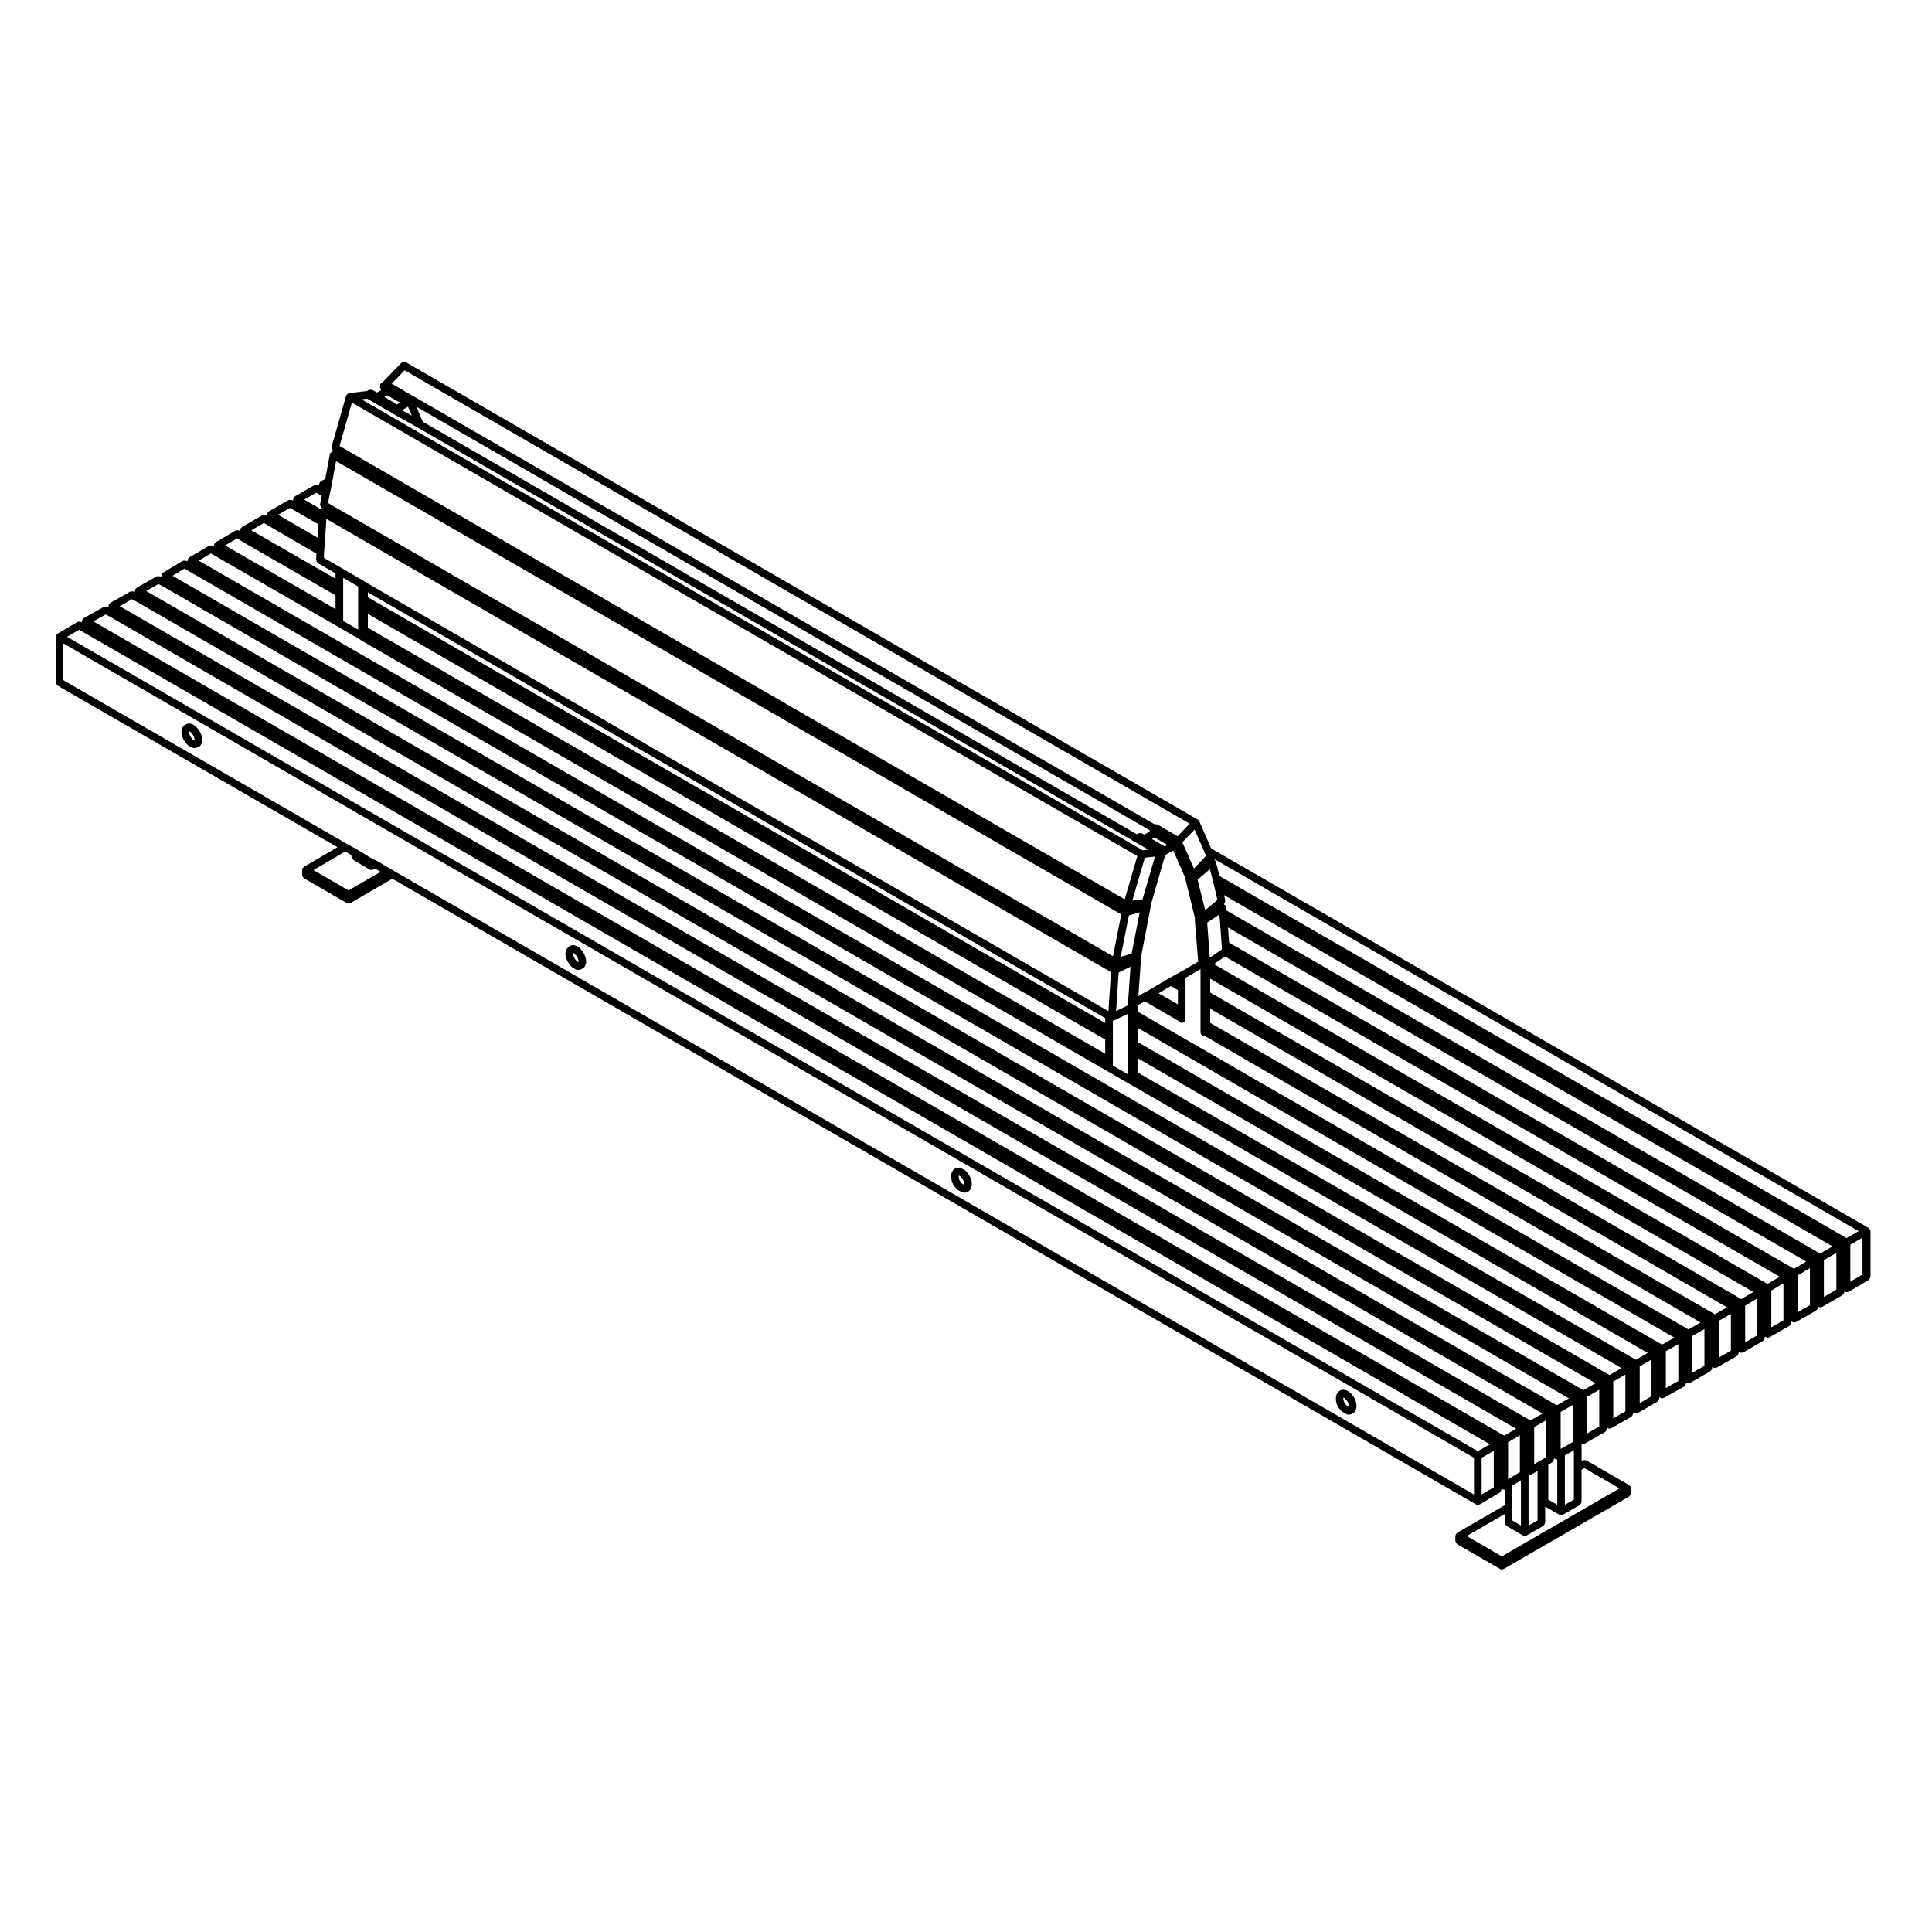 <?xml version="1.0" encoding="UTF-8"?>
<!-- Uploaded to: ICON Repo, www.svgrepo.com, Generator: ICON Repo Mixer Tools -->
<svg fill="#000000" width="800px" height="800px" version="1.1" viewBox="144 144 512 512" xmlns="http://www.w3.org/2000/svg">
 <g>
  <path d="m197.62 339.79-0.102-0.473c-0.004-0.02-0.031-0.031-0.035-0.051-0.004-0.031 0.012-0.051 0.004-0.07l-0.191-0.562c-0.004-0.016-0.02-0.02-0.031-0.031-0.004-0.016 0.004-0.031 0-0.039l-0.281-0.656c-0.02-0.047-0.07-0.055-0.098-0.098-0.023-0.039-0.004-0.09-0.035-0.125l-0.367-0.473c0-0.004-0.004-0.004-0.012-0.012v-0.012l-0.379-0.465c-0.023-0.031-0.066-0.031-0.098-0.055-0.031-0.023-0.02-0.074-0.055-0.102l-0.465-0.371c-0.035-0.023-0.086-0.016-0.121-0.035-0.035-0.02-0.039-0.07-0.082-0.09l-0.379-0.18c-0.039-0.02-0.086 0.004-0.125-0.004-0.047-0.02-0.066-0.07-0.109-0.082l-0.469-0.09c-0.121-0.031-0.211 0.047-0.328 0.059-0.098 0.039-0.203-0.012-0.301 0.039l-0.371 0.188c-0.023 0.012-0.023 0.039-0.051 0.055-0.023 0.016-0.055 0-0.074 0.016l-0.277 0.188c-0.074 0.051-0.086 0.145-0.141 0.215-0.055 0.07-0.152 0.09-0.195 0.172l-0.188 0.379c-0.02 0.051 0.004 0.102-0.012 0.145-0.016 0.051-0.07 0.07-0.082 0.121l-0.102 0.555c-0.012 0.059 0.035 0.105 0.035 0.168 0 0.07-0.051 0.117-0.039 0.176l0.102 0.57c0.004 0.031 0.035 0.039 0.039 0.07 0.004 0.031-0.012 0.051-0.004 0.082l0.188 0.559c0.012 0.031 0.039 0.039 0.051 0.066 0.012 0.023-0.004 0.047 0.004 0.066l0.277 0.551c0.012 0.031 0.035 0.039 0.051 0.059 0.012 0.02 0 0.039 0.012 0.051l0.371 0.57c0.02 0.023 0.059 0.016 0.082 0.039 0.023 0.039 0.016 0.086 0.047 0.117l0.371 0.371c0.016 0.016 0.039 0.012 0.059 0.02 0.016 0.02 0.012 0.039 0.031 0.055l0.473 0.371c0.047 0.035 0.105 0.023 0.152 0.055 0.039 0.02 0.051 0.074 0.098 0.09l0.465 0.188c0.125 0.051 0.25 0.082 0.379 0.082h0.379c0.086 0 0.172-0.016 0.262-0.039l0.367-0.102c0.039-0.012 0.055-0.051 0.09-0.07 0.066-0.02 0.137-0.02 0.195-0.059l0.281-0.176c0.02-0.02 0.02-0.047 0.039-0.059 0.117-0.09 0.238-0.188 0.309-0.328l0.191-0.371c0.023-0.047-0.004-0.098 0.012-0.141 0.02-0.051 0.074-0.086 0.086-0.141l0.102-0.555c0.012-0.07-0.039-0.117-0.039-0.188-0.008-0.078 0.043-0.137 0.035-0.203zm-2.047 0.402-0.016 0.012h-0.051l-0.152-0.066-0.297-0.23-0.273-0.277-0.289-0.434-0.207-0.418-0.145-0.434-0.055-0.324 0.039-0.23 0.004-0.012 0.016 0.004 0.141 0.07 0.301 0.246 0.297 0.363 0.293 0.371 0.195 0.457 0.176 0.508 0.047 0.215z"/>
  <path d="m293.92 397.48c0.004 0.031 0.039 0.051 0.047 0.082 0.004 0.031-0.016 0.059-0.004 0.086l0.188 0.555c0.012 0.023 0.035 0.039 0.047 0.059 0.004 0.02-0.012 0.039 0 0.059l0.281 0.57c0.016 0.023 0.039 0.035 0.059 0.066 0.012 0.02 0 0.039 0.012 0.055l0.371 0.555c0.004 0.012 0.023 0.012 0.035 0.02 0.012 0.012 0.004 0.031 0.016 0.051l0.371 0.465c0.035 0.051 0.105 0.035 0.145 0.074 0.051 0.047 0.059 0.121 0.121 0.16l0.469 0.281c0 0.004 0.004 0 0.004 0.004h0.004l0.473 0.277c0.16 0.102 0.332 0.137 0.508 0.137h0.367c0.145 0 0.293-0.031 0.43-0.102l0.371-0.176c0.02-0.012 0.02-0.031 0.039-0.047 0.031-0.016 0.066-0.004 0.09-0.023l0.289-0.195c0.004 0 0-0.012 0.004-0.012 0.16-0.105 0.293-0.266 0.367-0.453l0.18-0.465c0.004-0.02-0.004-0.039 0-0.059 0.004-0.023 0.031-0.035 0.035-0.059l0.102-0.379c0.02-0.074-0.031-0.141-0.031-0.211 0.004-0.082 0.059-0.137 0.047-0.215l-0.102-0.559c-0.004-0.023-0.031-0.039-0.035-0.059-0.004-0.031 0.012-0.051 0.004-0.074l-0.18-0.562c-0.004-0.02-0.031-0.023-0.035-0.039-0.004-0.02 0.004-0.039 0-0.059l-0.289-0.648c-0.02-0.047-0.074-0.055-0.102-0.098-0.02-0.047-0.004-0.098-0.035-0.133l-0.352-0.469v-0.004l-0.367-0.457c-0.023-0.031-0.07-0.031-0.102-0.055-0.023-0.035-0.02-0.082-0.055-0.105l-0.473-0.383c-0.039-0.031-0.098-0.012-0.141-0.039-0.047-0.031-0.055-0.086-0.105-0.105l-0.473-0.184c-0.023-0.012-0.055 0.012-0.082 0-0.023-0.012-0.035-0.039-0.059-0.047l-0.371-0.098c-0.133-0.035-0.246 0.039-0.371 0.055-0.109 0.016-0.227-0.023-0.332 0.023l-0.055 0.031-0.312 0.168c-0.051 0.02-0.055 0.086-0.102 0.117s-0.109 0.02-0.152 0.059l-0.281 0.289c-0.039 0.039-0.031 0.105-0.066 0.152-0.035 0.047-0.098 0.055-0.121 0.105l-0.188 0.367c-0.023 0.047 0.004 0.102-0.012 0.152-0.016 0.047-0.07 0.07-0.082 0.117l-0.09 0.473c-0.012 0.059 0.035 0.105 0.035 0.172s-0.051 0.105-0.039 0.172zm1.961-0.879 0.031-0.066 0.168 0.07 0.277 0.223 0.297 0.363v0.012l0.293 0.363 0.211 0.484 0.145 0.453 0.051 0.273-0.023 0.105-0.039 0.105-0.176-0.105-0.301-0.176-0.23-0.297-0.312-0.465-0.242-0.465-0.133-0.395-0.051-0.312z"/>
  <path d="m396.05 455.96 0.082 0.43 0.102 0.656c0.012 0.066 0.066 0.102 0.086 0.156 0.016 0.051-0.016 0.102 0.012 0.145l0.281 0.559c0.012 0.02 0.035 0.031 0.051 0.055 0.012 0.016 0 0.035 0.012 0.051l0.367 0.555c0.02 0.031 0.059 0.02 0.086 0.047 0.023 0.035 0.016 0.086 0.047 0.109l0.473 0.469c0.031 0.035 0.082 0.02 0.109 0.047 0.031 0.031 0.035 0.082 0.07 0.102l0.469 0.289c0.031 0.02 0.066 0.016 0.102 0.031 0.02 0.012 0.023 0.039 0.047 0.051l0.465 0.188c0.035 0.012 0.07 0.012 0.105 0.02 0.012 0 0.016 0.02 0.031 0.02l0.379 0.102c0.082 0.02 0.16 0.031 0.242 0.031s0.16-0.012 0.242-0.031l0.379-0.102c0.102-0.02 0.145-0.117 0.23-0.168 0.086-0.051 0.188-0.039 0.25-0.105l0.277-0.289c0.023-0.031 0.016-0.07 0.039-0.102 0.035-0.051 0.098-0.082 0.125-0.133l0.191-0.363c0.039-0.074 0-0.16 0.02-0.242s0.098-0.137 0.098-0.227v-1.129c0-0.059-0.055-0.102-0.066-0.156-0.012-0.055 0.031-0.105 0.012-0.168l-0.191-0.559c-0.004-0.031-0.035-0.031-0.047-0.059-0.012-0.02 0.004-0.047-0.004-0.07l-0.277-0.551c-0.012-0.031-0.039-0.031-0.055-0.051s0-0.051-0.016-0.07l-0.379-0.559c-0.012-0.012-0.023-0.012-0.035-0.023-0.012-0.016-0.004-0.035-0.016-0.047l-0.379-0.473c-0.039-0.051-0.105-0.039-0.152-0.082-0.047-0.039-0.051-0.105-0.105-0.141l-0.465-0.289c-0.031-0.02-0.07 0-0.102-0.016-0.031-0.02-0.035-0.059-0.07-0.07l-0.469-0.176c-0.059-0.02-0.121 0.02-0.188 0.004-0.066-0.016-0.105-0.074-0.172-0.074h-0.84c-0.023 0-0.039 0.031-0.066 0.031-0.133 0.012-0.23 0.09-0.352 0.145-0.117 0.059-0.238 0.09-0.324 0.188-0.016 0.02-0.039 0.012-0.055 0.031l-0.281 0.363c-0.035 0.051-0.016 0.109-0.047 0.168-0.023 0.051-0.09 0.066-0.105 0.117l-0.102 0.289c-0.012 0.031 0.012 0.059 0.004 0.09-0.004 0.039-0.047 0.051-0.051 0.09l-0.09 0.559c-0.012 0.059 0.039 0.105 0.039 0.172 0.012 0.062-0.039 0.105-0.023 0.168zm2.039-0.395h0.074l0.195 0.082 0.242 0.145 0.25 0.309 0.301 0.453 0.215 0.441 0.117 0.344v0.609l-0.227-0.09-0.297-0.188-0.312-0.309-0.281-0.422-0.18-0.352-0.074-0.504c0-0.004-0.012-0.012-0.012-0.02 0-0.004 0.004-0.012 0.004-0.02l-0.055-0.289z"/>
  <path d="m498.07 515.31c0 0.004 0 0.004 0.004 0.016 0 0-0.004 0-0.004 0.004l0.102 0.559c0.012 0.055 0.066 0.09 0.086 0.141 0.016 0.039-0.016 0.09 0.012 0.133l0.281 0.559c0.012 0.023 0.039 0.035 0.051 0.055 0.012 0.016 0 0.035 0.012 0.051l0.367 0.559c0.02 0.031 0.059 0.02 0.082 0.039 0.023 0.039 0.016 0.09 0.051 0.117l0.469 0.473c0.035 0.031 0.086 0.02 0.117 0.051 0.039 0.023 0.039 0.082 0.082 0.102l0.465 0.281c0.004 0.004 0.012 0 0.012 0.004h0.004l0.473 0.277c0.16 0.102 0.332 0.137 0.508 0.137h0.371c0.141 0 0.289-0.031 0.422-0.098l0.383-0.176c0.02-0.016 0.023-0.047 0.051-0.055 0.031-0.02 0.07-0.012 0.102-0.031l0.277-0.195c0.02-0.012 0.016-0.031 0.031-0.047 0.137-0.105 0.262-0.23 0.328-0.406l0.188-0.465c0.023-0.07-0.016-0.125-0.004-0.195 0.02-0.066 0.082-0.105 0.082-0.176v-0.93c0-0.059-0.055-0.098-0.066-0.145-0.004-0.059 0.031-0.105 0.016-0.168l-0.188-0.57c-0.012-0.012-0.031-0.02-0.031-0.031-0.012-0.02 0.004-0.031 0-0.051l-0.277-0.648c-0.02-0.051-0.082-0.059-0.105-0.102-0.023-0.047-0.004-0.102-0.039-0.137l-0.371-0.465-0.371-0.473c-0.031-0.031-0.082-0.031-0.105-0.059-0.023-0.031-0.02-0.07-0.055-0.102l-0.473-0.371c-0.039-0.031-0.098-0.016-0.137-0.039-0.047-0.031-0.055-0.086-0.105-0.105l-0.469-0.191c-0.035-0.016-0.074 0.012-0.105 0-0.031-0.012-0.055-0.051-0.09-0.059l-0.469-0.09c-0.117-0.02-0.215 0.051-0.324 0.07-0.105 0.016-0.215-0.031-0.312 0.023l-0.371 0.188c-0.051 0.023-0.059 0.09-0.102 0.121-0.051 0.031-0.117 0.02-0.156 0.059l-0.281 0.289c-0.066 0.066-0.055 0.16-0.105 0.242-0.047 0.082-0.133 0.109-0.156 0.211l-0.102 0.363c-0.004 0.02 0.012 0.031 0.004 0.047-0.004 0.016-0.016 0.02-0.02 0.035l-0.09 0.465c-0.016 0.066 0.035 0.105 0.035 0.168 0 0.07-0.051 0.109-0.039 0.176zm1.965-0.941 0.195 0.082 0.266 0.207 0.309 0.383h0.004l0.293 0.359 0.199 0.477 0.121 0.371v0.562l-0.172-0.105-0.344-0.207-0.316-0.312-0.277-0.422-0.188-0.371-0.07-0.395-0.059-0.402z"/>
  <path d="m158.97 325.31c0.07 0.117 0.121 0.215 0.227 0.297 0.035 0.031 0.039 0.086 0.086 0.105l74.156 42.805-8.887 5.203c-0.039 0.02-0.047 0.082-0.082 0.105-0.07 0.051-0.121 0.102-0.176 0.176-0.031 0.035-0.086 0.039-0.105 0.082-0.023 0.047 0 0.098-0.016 0.137-0.035 0.09-0.055 0.152-0.066 0.246-0.004 0.039-0.051 0.07-0.051 0.117v1.309c0 0.051 0.047 0.082 0.051 0.121 0.016 0.133 0.074 0.23 0.141 0.344 0.066 0.109 0.121 0.211 0.227 0.297 0.035 0.031 0.039 0.086 0.086 0.105l11.32 6.551c0.156 0.09 0.332 0.137 0.504 0.137s0.348-0.051 0.508-0.137l11.082-6.434 287.17 165.8c0.156 0.098 0.328 0.133 0.504 0.133 0.176 0 0.352-0.047 0.516-0.137l5.231-3.082c0.047-0.023 0.047-0.074 0.082-0.105 0.105-0.086 0.156-0.18 0.227-0.301 0.066-0.109 0.121-0.211 0.141-0.336 0.004-0.051 0.051-0.082 0.051-0.125v-0.223l0.266 0.152c0.156 0.102 0.332 0.137 0.508 0.137 0.035 0 0.074-0.02 0.105-0.031v4.141l-12.59 7.285c-0.039 0.023-0.047 0.082-0.082 0.105-0.074 0.055-0.125 0.105-0.176 0.176-0.031 0.039-0.09 0.047-0.105 0.086-0.031 0.039 0 0.09-0.02 0.137-0.035 0.082-0.055 0.145-0.07 0.242-0.004 0.047-0.051 0.074-0.051 0.121v1.309c0 0.051 0.047 0.082 0.051 0.125 0.02 0.133 0.082 0.227 0.145 0.344 0.066 0.117 0.117 0.215 0.227 0.297 0.035 0.031 0.039 0.086 0.082 0.105l11.316 6.551c0.156 0.098 0.332 0.133 0.508 0.133s0.344-0.039 0.508-0.133l33.199-19.176c0.047-0.023 0.051-0.082 0.09-0.105 0.105-0.082 0.156-0.176 0.227-0.297 0.066-0.117 0.121-0.211 0.137-0.344 0.012-0.051 0.055-0.082 0.055-0.125v-1.309c0-0.051-0.047-0.082-0.055-0.125-0.012-0.09-0.031-0.156-0.066-0.246-0.016-0.039 0.004-0.09-0.016-0.133-0.031-0.047-0.082-0.047-0.105-0.086-0.059-0.07-0.105-0.117-0.176-0.176-0.039-0.031-0.047-0.086-0.09-0.105l-11.324-6.551c-0.039-0.023-0.098 0-0.137-0.016-0.121-0.055-0.238-0.051-0.363-0.051-0.137 0-0.246 0-0.371 0.051-0.047 0.02-0.098-0.004-0.137 0.02l-0.246 0.145v-4.656l0.031 0.02c0.145 0.07 0.301 0.105 0.453 0.105 0.168 0 0.344-0.051 0.504-0.137l5.234-2.992c0.051-0.031 0.051-0.082 0.09-0.109 0.105-0.086 0.156-0.176 0.227-0.297 0.07-0.109 0.125-0.211 0.141-0.336 0.004-0.051 0.055-0.082 0.055-0.125v-0.258l0.188 0.102c0.156 0.09 0.324 0.125 0.488 0.125 0.172 0 0.336-0.039 0.5-0.125l5.234-2.992c0.051-0.02 0.051-0.082 0.09-0.105 0.105-0.082 0.156-0.176 0.227-0.297 0.07-0.109 0.125-0.207 0.141-0.336 0.004-0.051 0.055-0.082 0.055-0.133v-0.297l0.309 0.16c0.145 0.082 0.309 0.109 0.469 0.109 0.172 0 0.348-0.039 0.508-0.137h0.004 0.004l5.133-2.992c0.047-0.031 0.047-0.082 0.086-0.105 0.105-0.082 0.156-0.18 0.227-0.297 0.066-0.117 0.121-0.215 0.137-0.344 0.012-0.051 0.055-0.082 0.055-0.125v-0.309l0.262 0.156c0.156 0.09 0.332 0.137 0.508 0.137 0.168 0 0.336-0.047 0.5-0.133l5.324-2.992c0.051-0.023 0.051-0.086 0.09-0.109 0.105-0.082 0.16-0.176 0.23-0.293 0.066-0.109 0.121-0.211 0.141-0.336 0.012-0.051 0.055-0.086 0.055-0.137v-0.258l0.141 0.09c0.168 0.102 0.348 0.145 0.527 0.145 0.168 0 0.344-0.039 0.504-0.125l5.234-3.004c0.051-0.02 0.051-0.082 0.09-0.105 0.105-0.082 0.156-0.176 0.227-0.297 0.07-0.121 0.125-0.207 0.141-0.344 0.004-0.051 0.055-0.082 0.055-0.125v-0.309l0.262 0.145c0.16 0.102 0.332 0.137 0.508 0.137 0.168 0 0.344-0.039 0.504-0.125l5.234-2.992c0.051-0.031 0.051-0.082 0.09-0.109 0.105-0.086 0.156-0.176 0.227-0.293 0.07-0.117 0.125-0.215 0.141-0.344 0.004-0.051 0.055-0.082 0.055-0.125v-0.312l0.258 0.152c0.16 0.098 0.332 0.133 0.508 0.133 0.176 0 0.348-0.039 0.508-0.137l5.144-2.984c0.047-0.031 0.047-0.082 0.086-0.105 0.105-0.082 0.156-0.176 0.227-0.297 0.066-0.117 0.121-0.211 0.137-0.344 0.012-0.051 0.055-0.082 0.055-0.125l0.02-0.312 0.273 0.156c0.156 0.09 0.328 0.137 0.504 0.137 0.168 0 0.344-0.051 0.504-0.137l5.234-2.996c0.039-0.023 0.039-0.074 0.082-0.105 0.105-0.09 0.168-0.188 0.238-0.309 0.066-0.105 0.117-0.207 0.137-0.332 0.012-0.051 0.055-0.082 0.055-0.125v-0.309l0.273 0.152c0.156 0.098 0.328 0.133 0.504 0.133 0.168 0 0.344-0.039 0.504-0.133l5.234-2.996c0.039-0.023 0.039-0.082 0.082-0.105 0.105-0.082 0.168-0.176 0.238-0.297 0.066-0.117 0.117-0.207 0.137-0.336 0.012-0.051 0.055-0.086 0.055-0.133v-0.258l0.152 0.098c0.168 0.105 0.344 0.152 0.523 0.152 0.172 0 0.348-0.051 0.508-0.137l5.324-3.09c0.039-0.02 0.039-0.074 0.082-0.105 0.105-0.086 0.16-0.18 0.23-0.301 0.066-0.117 0.121-0.207 0.137-0.332 0.004-0.051 0.055-0.082 0.055-0.125v-0.176l0.117 0.082c0.172 0.109 0.363 0.168 0.559 0.168 0.176 0 0.352-0.047 0.516-0.137l5.234-3.09c0.039-0.023 0.039-0.082 0.082-0.105 0.105-0.082 0.156-0.176 0.227-0.297 0.066-0.117 0.125-0.207 0.137-0.344 0.012-0.047 0.055-0.074 0.055-0.117v-12.066c0-0.051-0.047-0.082-0.055-0.125-0.012-0.09-0.031-0.156-0.066-0.246-0.016-0.039 0.004-0.09-0.016-0.125-0.031-0.039-0.082-0.047-0.105-0.082-0.059-0.082-0.105-0.125-0.176-0.188-0.039-0.031-0.047-0.086-0.09-0.105l-174.23-100.57-3.141-7.184c-0.031-0.066-0.102-0.082-0.137-0.137-0.035-0.055-0.031-0.133-0.086-0.18-0.035-0.035-0.086-0.02-0.109-0.047-0.039-0.031-0.039-0.082-0.082-0.105l-209.85-121.19c-0.086-0.051-0.176-0.012-0.266-0.035-0.133-0.035-0.238-0.066-0.371-0.047-0.125 0.016-0.223 0.082-0.332 0.141-0.086 0.047-0.188 0.039-0.25 0.109l-4.781 4.961-0.473 0.316c-0.07 0.047-0.074 0.125-0.125 0.188-0.051 0.059-0.137 0.07-0.18 0.137-0.012 0.016 0 0.035-0.004 0.051-0.023 0.051-0.023 0.105-0.047 0.156-0.035 0.117-0.023 0.211-0.023 0.332 0.004 0.09-0.031 0.172 0 0.266 0.004 0.016-0.012 0.031 0 0.051l0.281 0.777-1.113 0.621-1.199-0.672c-0.039-0.02-0.086 0.004-0.125-0.012-0.121-0.055-0.238-0.051-0.367-0.051-0.137 0.004-0.246 0-0.371 0.055-0.039 0.016-0.086-0.004-0.125 0.016l-0.469 0.277-4.656 0.535c-0.031 0.004-0.039 0.035-0.07 0.039-0.066 0.016-0.109 0.047-0.172 0.066-0.105 0.047-0.172 0.102-0.258 0.176-0.07 0.059-0.145 0.098-0.195 0.168-0.016 0.023-0.047 0.023-0.059 0.051-0.02 0.039 0 0.09-0.016 0.125s-0.066 0.059-0.082 0.102l-3.84 13.473c-0.023 0.098 0.031 0.176 0.031 0.266 0 0.137-0.004 0.246 0.047 0.371 0.051 0.117 0.133 0.195 0.223 0.297 0.066 0.066 0.082 0.16 0.16 0.211l0.059 0.035-0.297 0.09c-0.059 0.02-0.082 0.082-0.137 0.105-0.109 0.055-0.18 0.125-0.266 0.215-0.055 0.059-0.141 0.07-0.18 0.137v0.02c-0.023 0.051-0.004 0.105-0.023 0.168-0.02 0.051-0.074 0.082-0.09 0.133l-1.219 6.519-1.047 0.523c-0.055 0.031-0.066 0.09-0.109 0.125-0.082 0.055-0.141 0.102-0.203 0.176-0.023 0.031-0.074 0.031-0.102 0.07-0.023 0.039 0 0.082-0.02 0.117-0.039 0.09-0.051 0.16-0.066 0.258-0.012 0.059-0.066 0.102-0.066 0.156v0.262l-0.145-0.098c-0.047-0.023-0.102 0-0.145-0.02-0.125-0.055-0.238-0.059-0.371-0.059-0.133 0-0.238 0-0.359 0.051-0.051 0.02-0.102-0.012-0.145 0.02l-5.234 2.996c-0.039 0.023-0.047 0.074-0.082 0.105-0.074 0.059-0.125 0.105-0.188 0.18-0.023 0.035-0.082 0.039-0.105 0.086-0.023 0.039 0 0.09-0.016 0.133-0.035 0.086-0.055 0.152-0.066 0.242-0.004 0.051-0.055 0.082-0.055 0.125v0.312l-0.273-0.156c-0.039-0.023-0.09 0-0.133-0.02-0.125-0.051-0.238-0.051-0.371-0.051-0.133 0-0.238 0-0.359 0.051-0.047 0.02-0.102-0.004-0.141 0.02l-5.144 2.992c-0.039 0.031-0.047 0.082-0.082 0.105-0.07 0.059-0.121 0.105-0.176 0.176-0.031 0.039-0.082 0.039-0.105 0.082-0.023 0.051 0 0.102-0.02 0.137-0.035 0.09-0.055 0.156-0.066 0.246-0.004 0.051-0.051 0.082-0.051 0.125v0.309l-0.262-0.145c-0.039-0.031-0.09 0-0.137-0.02-0.121-0.055-0.23-0.051-0.367-0.051-0.137 0-0.246-0.004-0.371 0.051-0.039 0.02-0.09-0.012-0.133 0.02l-5.332 3.078c-0.039 0.031-0.047 0.082-0.082 0.105-0.074 0.059-0.125 0.105-0.18 0.18-0.023 0.035-0.082 0.039-0.105 0.086-0.023 0.039 0 0.09-0.016 0.125-0.035 0.09-0.055 0.156-0.066 0.246-0.004 0.051-0.055 0.082-0.055 0.125v0.168l-0.156-0.047c-0.051-0.031-0.117-0.012-0.172-0.031-0.121-0.059-0.23-0.07-0.367-0.074-0.133-0.004-0.23 0.004-0.352 0.051-0.059 0.02-0.125-0.004-0.18 0.023l-5.238 3.094c-0.039 0.023-0.047 0.074-0.082 0.105-0.07 0.059-0.121 0.105-0.176 0.176-0.031 0.039-0.086 0.039-0.105 0.086-0.02 0.047 0 0.098-0.016 0.141-0.035 0.082-0.055 0.145-0.066 0.238-0.004 0.051-0.051 0.082-0.051 0.125v0.215l-0.262-0.156c-0.047-0.02-0.098 0-0.141-0.02-0.125-0.051-0.23-0.051-0.367-0.051-0.133 0-0.242 0-0.363 0.055-0.047 0.016-0.102-0.004-0.141 0.02l-5.238 3.082c-0.039 0.023-0.039 0.082-0.082 0.105-0.07 0.051-0.121 0.102-0.176 0.176-0.031 0.035-0.086 0.039-0.105 0.082-0.023 0.047 0 0.098-0.016 0.137-0.035 0.09-0.055 0.156-0.066 0.246-0.004 0.047-0.051 0.074-0.051 0.117v0.215l-0.258-0.145c-0.047-0.031-0.102 0-0.145-0.02-0.121-0.055-0.23-0.055-0.367-0.055s-0.246 0.004-0.371 0.055c-0.047 0.02-0.098 0-0.141 0.023l-5.144 3.082c-0.039 0.02-0.039 0.074-0.074 0.102-0.07 0.059-0.117 0.105-0.172 0.176-0.031 0.039-0.086 0.039-0.105 0.086-0.023 0.047 0 0.098-0.02 0.141-0.035 0.09-0.055 0.152-0.066 0.246-0.004 0.039-0.051 0.07-0.051 0.117v0.297l-0.316-0.152c-0.035-0.02-0.082 0.004-0.117-0.012-0.121-0.051-0.23-0.035-0.363-0.035s-0.246-0.004-0.367 0.051c-0.039 0.012-0.086-0.012-0.121 0.012l-5.234 2.992c-0.047 0.031-0.047 0.082-0.086 0.109-0.07 0.055-0.121 0.105-0.18 0.176-0.031 0.035-0.086 0.047-0.105 0.086-0.02 0.039 0 0.09-0.016 0.137-0.035 0.082-0.055 0.145-0.066 0.238-0.004 0.051-0.055 0.082-0.055 0.125v0.309l-0.301-0.156c-0.035-0.02-0.074 0-0.117-0.012-0.121-0.051-0.238-0.039-0.371-0.039-0.133 0.004-0.242-0.004-0.359 0.051-0.039 0.012-0.086-0.012-0.121 0.012l-5.234 2.992c-0.047 0.02-0.047 0.082-0.086 0.105-0.074 0.055-0.121 0.105-0.18 0.176-0.031 0.039-0.086 0.039-0.105 0.086-0.02 0.047 0 0.098-0.016 0.133-0.035 0.086-0.051 0.152-0.066 0.242-0.004 0.051-0.055 0.082-0.055 0.133v0.258l-0.191-0.105c-0.043-0.023-0.082 0-0.121-0.02-0.125-0.051-0.238-0.039-0.371-0.039-0.137 0-0.254-0.012-0.375 0.047-0.039 0.012-0.082-0.008-0.117 0.012l-5.324 2.992c-0.047 0.023-0.051 0.082-0.086 0.105-0.074 0.059-0.125 0.105-0.188 0.188-0.031 0.035-0.086 0.039-0.105 0.082-0.02 0.039 0 0.09-0.016 0.125-0.035 0.09-0.051 0.156-0.066 0.246-0.004 0.051-0.055 0.082-0.055 0.125v0.258l-0.156-0.09c-0.047-0.031-0.105-0.012-0.152-0.031-0.125-0.051-0.23-0.051-0.367-0.051-0.133 0-0.238 0-0.359 0.051-0.051 0.02-0.105-0.012-0.156 0.02l-5.234 3.082c-0.043 0.035-0.043 0.078-0.078 0.109-0.07 0.059-0.121 0.105-0.176 0.176-0.031 0.039-0.086 0.039-0.105 0.086-0.02 0.047 0 0.098-0.016 0.141-0.035 0.082-0.055 0.145-0.066 0.238-0.004 0.051-0.051 0.082-0.051 0.125v12.066c0 0.051 0.047 0.082 0.051 0.125 0.016 0.137 0.078 0.227 0.145 0.348zm77.402 54.66-9.316-5.379 8.398-4.914 1.684 0.926v0.434c0 0.051 0.047 0.082 0.051 0.121 0.016 0.133 0.074 0.223 0.141 0.336 0.07 0.117 0.121 0.215 0.227 0.301 0.035 0.023 0.035 0.082 0.082 0.105l4.301 2.523c0.16 0.098 0.332 0.141 0.508 0.141s0.352-0.051 0.516-0.141l0.422-0.25 1.473 0.875zm303.49 156.79v1.395l-3.215 1.891v-9.719l3.215-1.84zm24.012-3.703 9.305 5.379-31.188 18.008-9.305-5.379 10.07-5.824v2.273c0 0.051 0.047 0.082 0.055 0.121 0.016 0.133 0.074 0.223 0.137 0.336 0.07 0.117 0.117 0.215 0.227 0.301 0.039 0.023 0.039 0.082 0.082 0.105l4.309 2.527c0.16 0.098 0.332 0.137 0.516 0.137 0.172 0 0.344-0.039 0.504-0.133l4.394-2.527c0.047-0.023 0.047-0.082 0.086-0.105 0.105-0.086 0.16-0.18 0.227-0.301 0.07-0.109 0.125-0.207 0.141-0.332 0.004-0.051 0.055-0.082 0.055-0.125v-4.262l3.719 2.141c0.156 0.098 0.328 0.133 0.504 0.133 0.168 0 0.344-0.039 0.504-0.133l4.402-2.523c0.047-0.023 0.047-0.082 0.086-0.105 0.105-0.082 0.156-0.176 0.227-0.297 0.07-0.121 0.125-0.207 0.141-0.344 0.004-0.047 0.055-0.082 0.055-0.125v-8.496zm-17.09-0.324v1.395l-3.125 1.891v-9.809l3.125-1.82zm0.281 3.582v11.965l-2.293-1.352v-9.227zm4.394-2.492v13.109l-2.379 1.367v-13.66c0.152 0.09 0.316 0.125 0.484 0.125 0.172 0 0.348-0.039 0.508-0.137zm-0.883-1.809v-9.828l3.223-1.832v9.762l-1.008 0.629-0.812 0.453c-0.004 0.004-0.004 0.012-0.004 0.012h-0.012zm3.738 9.395v-9.238l1.023-0.641c0.039-0.02 0.039-0.07 0.07-0.102 0.105-0.082 0.156-0.188 0.215-0.301 0.07-0.117 0.125-0.211 0.145-0.344 0-0.047 0.047-0.066 0.047-0.109v-0.215l0.262 0.156c0.156 0.09 0.332 0.137 0.508 0.137 0.035 0 0.074-0.031 0.105-0.031v12.055zm6.5-16.703v1.457l-3.223 1.828v-9.82l3.223-1.84zm0.281 3.617v13.094l-2.387 1.367v-13.109zm6.727-7.656v1.375l-3.223 1.848v-9.742l3.223-1.84zm6.922-4.012v1.375l-3.219 1.828v-9.734l3.219-1.84zm2.785-12.301-132.07-76.164v-0.004-3.777l135.2 78.129zm-137.75-92.422 0.68-10.219 3.148-1.516-0.711 10.223zm3.102 0.746v16l-3.961-2.281v-11.844c0.059-0.02 0.121-0.02 0.176-0.047zm0.402-15.777c-0.004 0-0.012 0.012-0.016 0.012-0.016 0.004-0.023 0-0.047 0.004l-2.223 0.656 2.172-10.957 2.871-0.852-2.152 10.973-0.289 0.09zm5.434-32.551-1.457 0.848-0.621-0.352c-0.051-0.031-0.105 0-0.168-0.02-0.121-0.051-0.227-0.055-0.363-0.051-0.133 0-0.242 0.016-0.363 0.07-0.051 0.023-0.105 0-0.156 0.031l-0.312 0.207-189.22-109.31-1.738-4.004 194.32 112.23c0.012 0.051 0.004 0.102 0.023 0.145 0.004 0.02-0.012 0.039 0 0.059zm11.934 22.805v0.715c0 0.02 0.02 0.031 0.02 0.047 0 0.016-0.016 0.023-0.016 0.039l0.883 10.879-4.832 2.832-1.109 0.559c-0.012 0-0.012 0.016-0.02 0.02-0.012 0.012-0.02 0-0.031 0.004l-1.777 1.023v0.004h-0.012l-5.234 3.082v0.004l-1.664 0.918c-0.004 0.004-0.004 0.012-0.012 0.02-0.012 0-0.016-0.004-0.02 0l-1.145 0.691 0.699-9.93 0.09-0.898 2.695-14 3.617-12.566 2.133-1.215 3.066 6.949 0.16 0.656zm-4.488 19.25v3.758l-5.125-2.941 3.238-1.91zm-3.492-38.059c-0.02-0.012-0.02-0.039-0.039-0.051l-3.367-1.941 0.699-0.406 3.41 1.996zm-2.59 2.656-3.301 11.336-0.527 0.039c-0.023 0-0.035 0.031-0.059 0.031-0.023 0-0.047-0.012-0.07-0.012h-0.004l-0.422 0.09-1.621 0.188 3.316-11.355zm131.59 141.54v1.473l-3.125 1.82v-9.73l3.125-1.812zm2.793-12.203-139-80.219v-3.746l142.28 82.125zm4.312 8.168v1.477l-3.309 1.859v-9.758l3.309-1.855zm2.688-12.191-146-84.242v-1.5l0.016-0.105 1.875-1.125 9.023 5.246c0.188 0.277 0.441 0.484 0.789 0.484 0.555 0 1.008-0.453 1.008-1.012v-10.922l3.977-2.328v16.711c0 0.559 0.453 1.012 1.008 1.012 0.023 0 0.047-0.031 0.066-0.031l131.45 75.973zm-123.64-100.72-3.215 2.203-0.691-9.305 3.223-2.117 0.156 1.668 0.465 6.449zm127.87 108.9v1.477l-3.223 1.84v-9.742l3.223-1.848zm2.781-12.195-133.75-77.23v-3.75l136.97 79.145zm4.231 8.18v1.465l-3.223 1.84v-9.742l3.223-1.84zm2.769-12.203-140.75-81.242v-3.664l143.91 83.008zm4.144 8.184v1.477l-3.125 1.82v-9.742l3.125-1.867zm2.785-12.203-146.7-84.766 2.926-2.004 147.02 84.863zm4.231 8.176v1.477l-3.219 1.84v-9.754l3.219-1.898zm2.785-12.199-149.69-86.418-0.289-4.016 153.22 88.52zm4.234 8.176v1.477l-3.219 1.84v-9.75l3.219-1.898zm2.699-12.199-157.28-90.902-0.062-0.781c-0.004-0.047-0.047-0.07-0.051-0.105-0.016-0.09-0.047-0.145-0.086-0.223-0.02-0.047 0-0.105-0.031-0.145-0.02-0.035-0.059-0.031-0.082-0.055-0.07-0.09-0.137-0.145-0.227-0.207-0.031-0.02-0.031-0.059-0.059-0.074l-0.145-0.074 0.07-0.066c0.039-0.035 0.031-0.09 0.059-0.121 0.09-0.105 0.121-0.215 0.16-0.344 0.047-0.125 0.074-0.23 0.066-0.363-0.004-0.051 0.035-0.09 0.02-0.137l-0.312-1.395 161.26 93.082zm4.309 8.082v1.484l-3.305 1.918v-9.75l3.305-1.914zm6.922-2.535-3.219 1.898v-9.809l3.219-1.84zm-171.95-110.2 170.94 98.711-3.211 1.832-166.16-95.93-1.02-3.883c-0.02-0.082-0.105-0.105-0.137-0.176s-0.016-0.156-0.07-0.215c-0.035-0.039-0.09-0.031-0.125-0.07-0.035-0.031-0.035-0.09-0.082-0.117l-0.152-0.102c0.008-0.027 0.008-0.043 0.02-0.051zm-0.281 5.516 0.004 0.02 0.562 2.324 0.004 0.02 0.004 0.004 0.695 3.039-0.66 0.598-2.574 2.137-2.004-8.102 3.254-2.762zm-2.098-7.125v0.012l0.383 0.855-0.266 0.266v0.012c-0.004 0-0.012 0-0.012 0.004l-2.934 3.062-3.09-6.934 3.25-3.379zm-212.03-127.82 208.06 120.16-3.211 3.336-5.324-3.117c-0.035-0.02-0.07 0-0.105-0.016-0.109-0.055-0.23-0.047-0.359-0.051-0.117-0.004-0.227-0.051-0.344-0.016l-197.27-113.93h-0.004l-4.863-2.82zm1.918 12.023-2.594-1.445 1.566-0.934zm-6.519-5.367 3.352 1.91-0.934 0.555c0-0.004-0.012-0.004-0.016-0.016s0-0.02-0.004-0.031c-0.047-0.086-0.141-0.102-0.211-0.156-0.059-0.07-0.074-0.168-0.156-0.211l-2.781-1.629zm-5.328 0.875 5.691 3.289c0.031 0.016 0.059 0.016 0.098 0.023 0.016 0.012 0.02 0.031 0.035 0.039l0.324 0.125 0.449 0.363c0.023 0.02 0.066 0.016 0.098 0.035 0.023 0.016 0.023 0.055 0.055 0.066l6.711 3.738v0.004l190.22 109.89 3.356 1.934-1.508 0.176-207.03-119.51zm-4.035 1.043 208.15 120.16-3.344 11.473-206.7-119.34-1.375-0.812zm-5.902 24.406 0.383-1.777v-0.016s0.004-0.004 0.004-0.012l0.281-1.5 1.047-5.606 208.08 120.13-2.195 11.094-206.76-119.38-1.258-0.746zm-1.469 15.125 0.18-1.961c0-0.012-0.004-0.012-0.004-0.02l0.004-0.012 0.371-5.805v-0.004-0.004l0.047-0.91 207.95 120.1-0.695 10.348-196.73-113.61-0.523-0.352c-0.012-0.012-0.023 0-0.035-0.012-0.012-0.012-0.012-0.02-0.02-0.031l-5.984-3.461-4.613-2.68zm11.598 12.047v-1.324l195.41 112.85v1.309zm195.41 117.22v3.75l-195.41-112.9v-3.672zm-197.98-120.08v11.418l-3.969-2.293v-11.41zm-11.082-24.848 1.176 0.719c0.012 0 0.02 0 0.023 0.004 0.004 0.004 0.004 0.012 0.012 0.016l0.207 0.105-0.418 2.191c-0.016 0.074 0.039 0.137 0.047 0.211 0 0.137 0.02 0.246 0.074 0.371 0.055 0.117 0.121 0.195 0.215 0.293 0.055 0.055 0.066 0.137 0.133 0.18l0.223 0.125-0.312 0.141c-0.031 0.016-0.035 0.055-0.059 0.066-0.012 0.012-0.02 0-0.031 0.012l-4.488-2.609zm-6.992 4.016 1.273 0.734 6.281 3.617-0.227 3.551-10.469-6.07zm-6.922 4.019 1.266 0.734 12.664 7.359-0.07 1.641c0 0.055 0.047 0.09 0.055 0.145 0.012 0.125 0.059 0.227 0.125 0.344 0.066 0.117 0.121 0.211 0.223 0.297 0.039 0.039 0.047 0.102 0.098 0.125l4.644 2.695v1.426l-22.324-12.855zm-7.043 4.043 1.152 0.777c0.012 0.004 0.023 0 0.039 0.012 0.012 0.004 0.012 0.02 0.02 0.023l24.836 14.305v3.652l-29.258-16.867zm-6.977 4.004 1.266 0.734v0.004l32.266 18.605 5.875 3.394 0.098 0.09c0.035 0.039 0.09 0.031 0.125 0.055 0.035 0.031 0.039 0.086 0.082 0.105l197.8 114.2 5.977 3.457c0.051 0.023 0.105 0.023 0.152 0.047 0.02 0.012 0.02 0.039 0.047 0.051l130.15 75.16-3.211 1.84-373.86-215.83zm-7.008 4.027 1.258 0.73v0.004l372.66 215.16-3.219 1.828-373.86-215.82zm-6.914 4.09 1.258 0.66 372.55 215.15-3.211 1.832-373.83-215.8zm-7.012 4.023 1.254 0.66v0.004l372.56 215.15-3.211 1.828-373.83-215.8zm-6.938 4.031 1.188 0.656 372.56 215.15-3.141 1.828-373.9-215.79zm-7.027 4.043 1.176 0.711c0.004 0.004 0.012 0 0.012 0.012 0.004 0 0.004 0 0.004 0.004l372.65 215.15-3.211 1.832-373.86-215.81zm-4.215 3.644 373.84 215.81v9.738l-286.16-165.22h-0.004l-1.102-0.637v-0.012l-3.457-2.055c-0.023-0.02-0.055 0-0.086-0.016s-0.031-0.047-0.059-0.059l-0.863-0.336-4.231-2.578c-0.004-0.012-0.016 0-0.02-0.004-0.004-0.004-0.004-0.016-0.016-0.02l-2.699-1.492-75.145-43.375z"/>
 </g>
</svg>